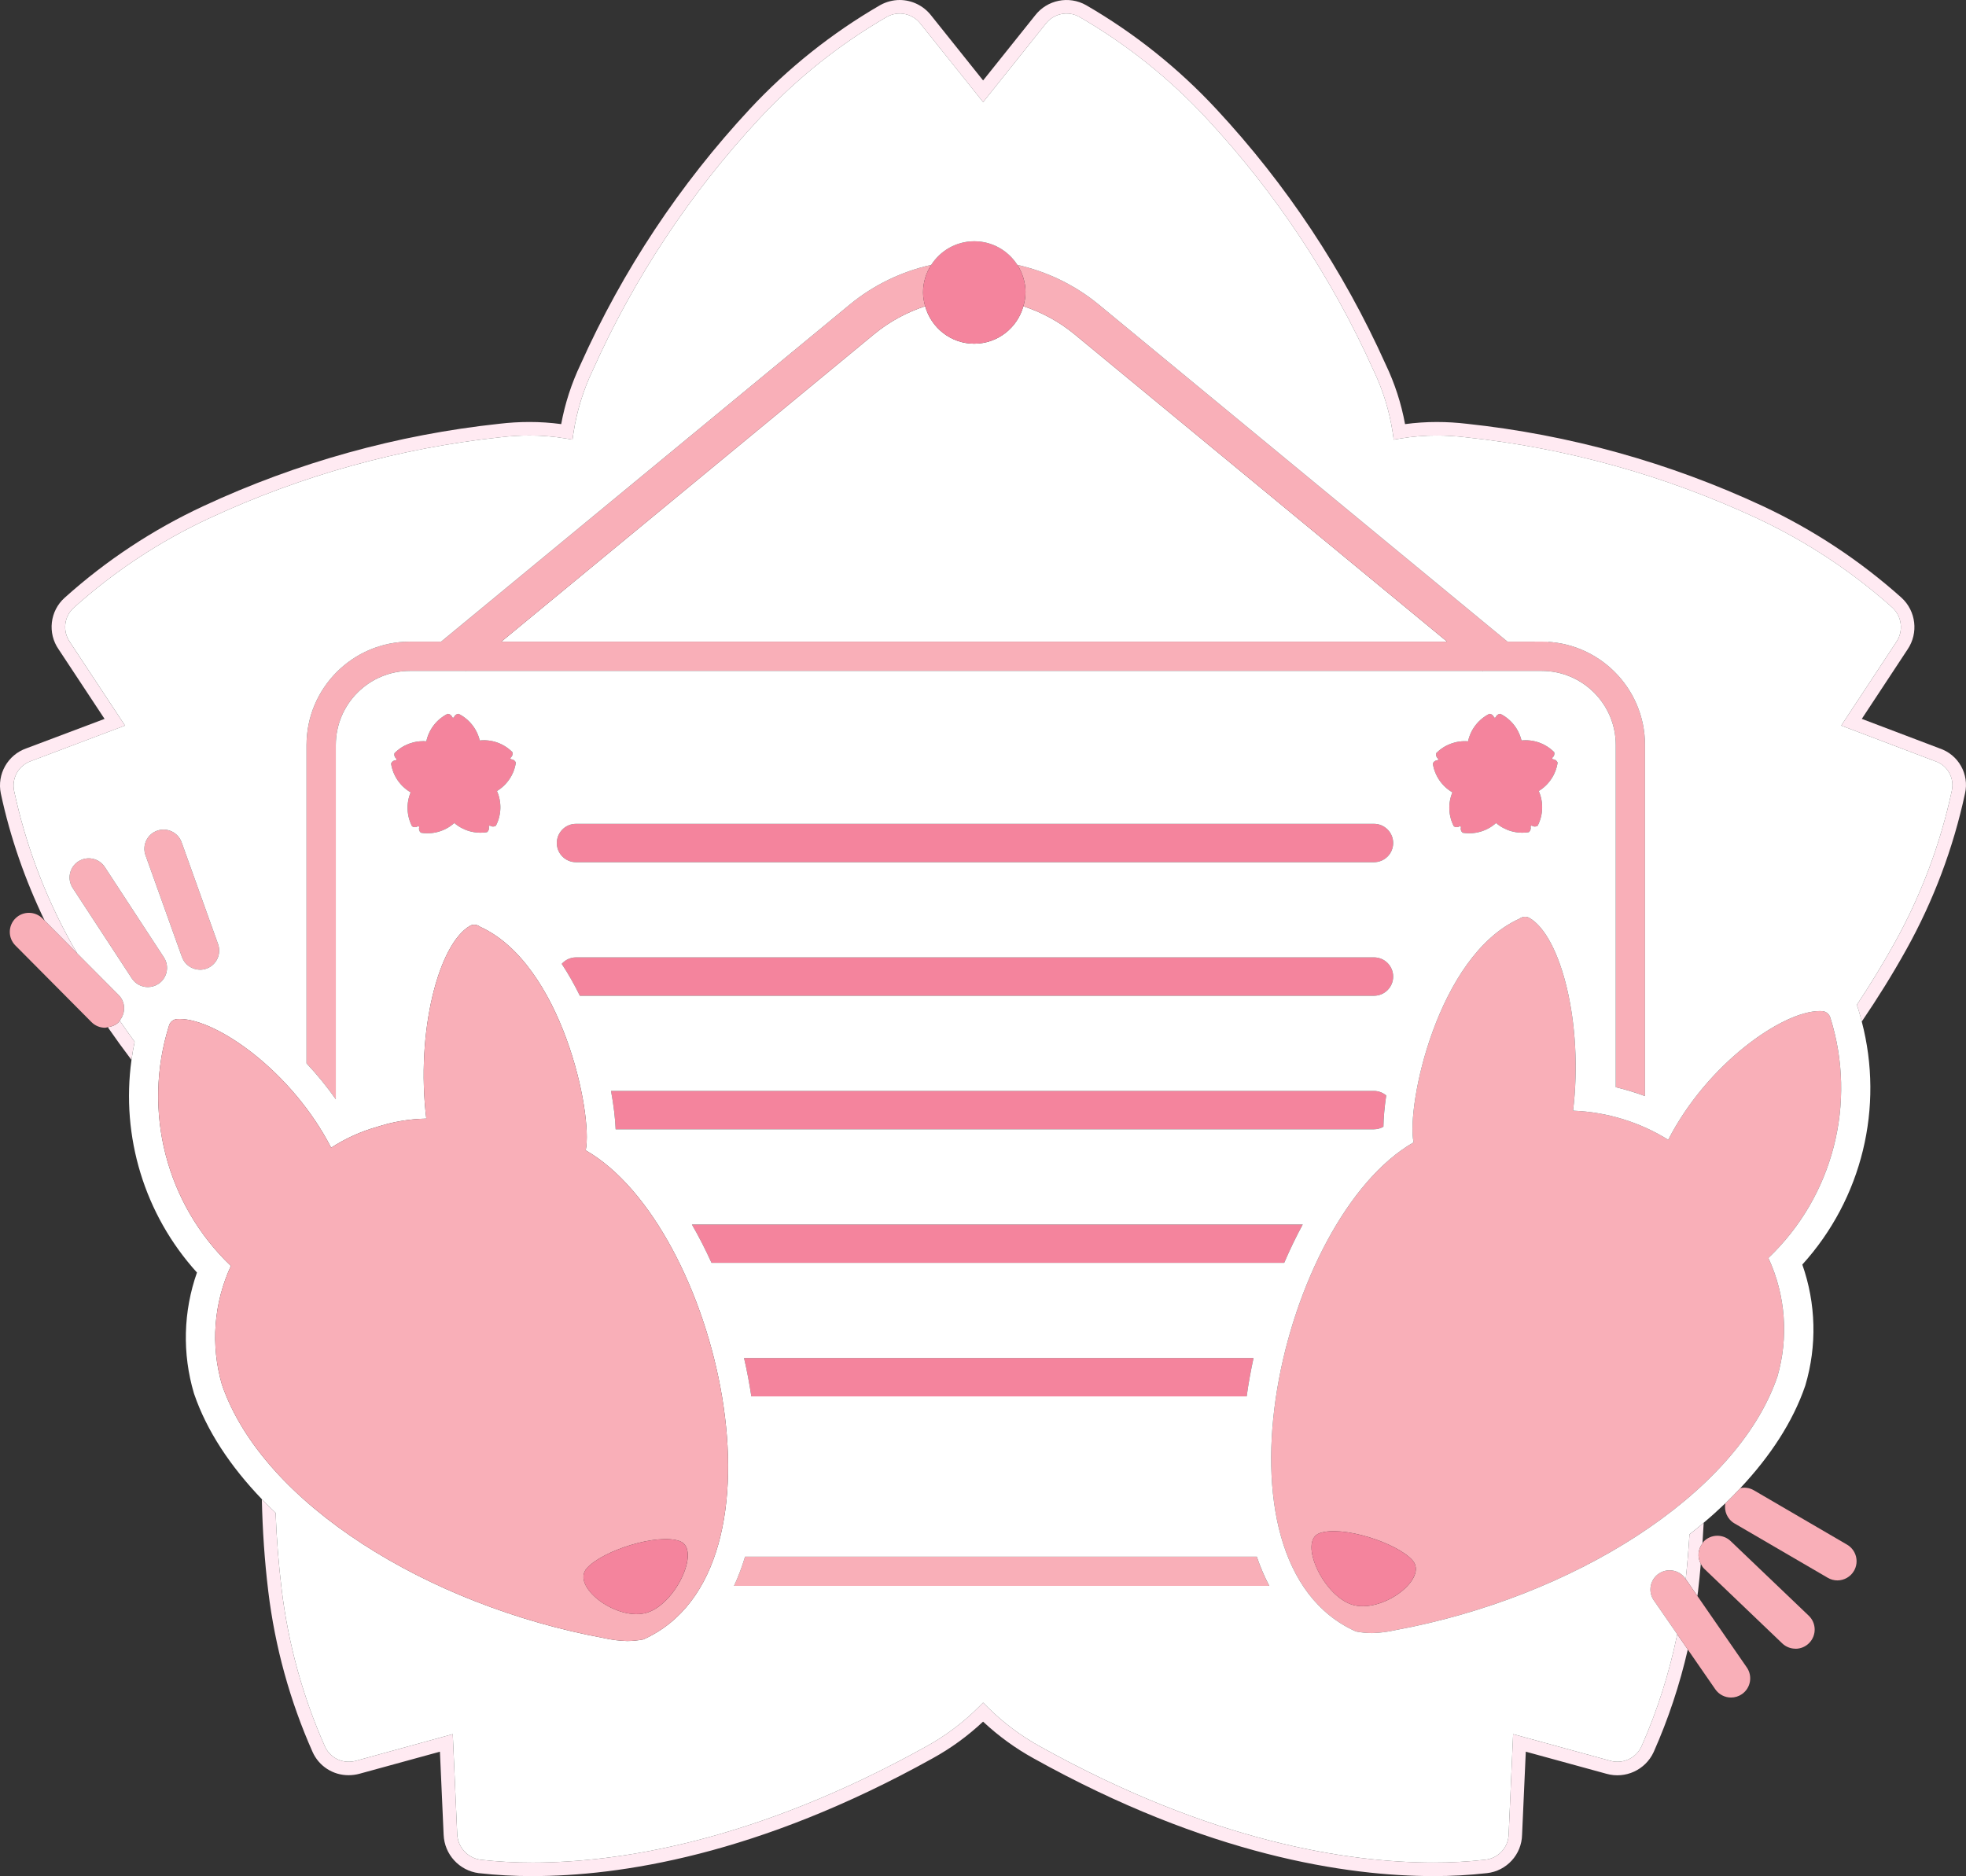 <?xml version="1.0" encoding="UTF-8"?>
<svg id="_レイヤー_1" xmlns="http://www.w3.org/2000/svg" xmlns:xlink="http://www.w3.org/1999/xlink" version="1.1" viewBox="0 0 145.314 138.694">
  <rect x="0" y="0" width="145.314" height="138.694" fill="#333333" stroke="none"/>
  <!-- Generator: Adobe Illustrator 29.3.1, SVG Export Plug-In . SVG Version: 2.1.0 Build 151)  -->
  <defs>
    <style>
      .st0 {
        fill: #f4849d;
      }

      .st1 {
        fill: none;
        stroke: #f9afb8;
        stroke-linecap: round;
        stroke-linejoin: round;
      }

      .st2 {
        fill: #ffeaf2;
      }

      .st3 {
        fill: #fff;
      }

      .st4 {
        fill: #f9afb8;
      }
    </style>
  </defs>
  <path class="st3" d="M72.012,25.408c-1.736,0-3.184-1.175-3.63-2.769-1.348.442-2.635,1.128-3.783,2.076l-27.541,22.719h69.901l-27.535-22.719c-1.148-.947-2.434-1.634-3.782-2.076-.447,1.593-1.894,2.768-3.63,2.768Z"/>
  <path class="st2" d="M143.357,55.324l-5.745-2.18,3.389-5.144c.811-1.207.62-2.824-.45-3.809-3.075-2.752-6.538-5.038-10.276-6.786-6.898-3.213-14.279-5.266-21.846-6.075-.741-.088-1.487-.133-2.234-.133-.784,0-1.566.052-2.343.157-.28-1.526-.76-3.007-1.429-4.407-3.113-6.936-7.343-13.315-12.521-18.883-2.809-3.024-6.052-5.614-9.624-7.682-1.27-.719-2.876-.396-3.769.758l-3.844,4.808-3.842-4.807C68.265.424,67.408.004,66.5,0h0c-.507.002-1.004.133-1.446.381-3.57,2.067-6.814,4.652-9.625,7.671-5.181,5.568-9.411,11.95-12.52,18.892-.667,1.401-1.148,2.883-1.429,4.409-.777-.105-1.561-.157-2.345-.157-.747,0-1.494.045-2.236.133-7.564.812-14.943,2.864-21.841,6.074-3.745,1.739-7.209,4.026-10.279,6.787-1.09.977-1.281,2.613-.445,3.815l3.395,5.141-5.783,2.178c-1.376.482-2.182,1.909-1.885,3.336.697,3.257,1.798,6.408,3.242,9.404l2.405,2.419c-.146-.256-.302-.506-.445-.764-1.954-3.521-3.376-7.312-4.22-11.25-.197-.94.333-1.881,1.239-2.2l6.96-2.628-4.083-6.187v-.005c-.553-.796-.424-1.88.3-2.524,2.997-2.693,6.378-4.924,10.033-6.62,6.799-3.162,14.073-5.183,21.529-5.982.703-.083,1.41-.126,2.118-.126.896-.002,1.791.072,2.675.219l.5.085.074-.505c.246-1.604.727-3.164,1.427-4.628,3.063-6.842,7.232-13.134,12.338-18.623,2.742-2.947,5.905-5.472,9.388-7.49.843-.48,1.912-.262,2.5.51l4.625,5.785,4.625-5.786c.588-.772,1.657-.989,2.5-.508,3.485,2.02,6.649,4.548,9.389,7.5,5.102,5.49,9.27,11.779,12.337,18.617.702,1.462,1.182,3.02,1.425,4.623l.073.508.506-.086c.884-.147,1.779-.221,2.675-.219.707,0,1.414.043,2.116.126,7.457.795,14.733,2.816,21.532,5.98,3.649,1.705,7.029,3.935,10.032,6.62.707.658.83,1.732.288,2.532l-4.074,6.183,6.919,2.625.016.006c.916.298,1.454,1.246,1.238,2.185v.011c-.847,3.939-2.274,7.73-4.234,11.25-.871,1.566-1.805,3.093-2.793,4.583.042.098.084.196.115.299.097.306.177.615.258.924,1.175-1.727,2.281-3.504,3.299-5.335,2.006-3.606,3.466-7.49,4.333-11.524.328-1.432-.488-2.879-1.884-3.339Z"/>
  <path class="st2" d="M123.97,120.814c-.585,2.847-1.463,5.629-2.643,8.292-.404.876-1.386,1.326-2.313,1.061l-7.174-1.967-.33,7.39v.01c-.021.974-.762,1.781-1.731,1.884-1.272.144-2.551.214-3.831.21-6.237,0-16.342-1.489-29.07-8.582-1.414-.779-2.712-1.751-3.858-2.888l-.354-.354-.354.354c-1.144,1.138-2.442,2.111-3.856,2.889-12.752,7.093-22.858,8.582-29.091,8.582-1.285.003-2.568-.067-3.845-.21-.959-.129-1.687-.927-1.726-1.894l-.33-7.391-7.14,1.966c-.18.05-.367.076-.554.076-.76.002-1.45-.445-1.758-1.14-1.636-3.686-2.712-7.596-3.193-11.6-.228-1.883-.376-3.773-.448-5.664-.351-.333-.691-.668-1.018-1.009.051,2.274.2,4.547.476,6.811.495,4.099,1.598,8.101,3.273,11.874.468,1.053,1.515,1.729,2.667,1.722.277,0,.553-.038.82-.112l5.928-1.626.274,6.143c.059,1.451,1.154,2.648,2.594,2.836h.01c1.317.148,2.641.221,3.966.217,6.351,0,16.638-1.507,29.576-8.707,1.351-.744,2.602-1.656,3.726-2.712,1.124,1.055,2.376,1.965,3.725,2.711,12.915,7.197,23.201,8.708,29.556,8.708,1.32.004,2.639-.069,3.951-.217h.008c1.459-.161,2.572-1.379,2.6-2.846l.274-6.134,5.958,1.633c1.401.399,2.885-.282,3.494-1.606,1.084-2.443,1.926-4.982,2.522-7.581l-.781-1.13Z"/>
  <path class="st2" d="M124.876,113.428c-.067,1.104-.158,2.208-.279,3.309l.863,1.249c.015-.112.033-.223.047-.335.082-.678.143-1.358.205-2.038-.261-.482-.22-1.068.123-1.516.035-.508.066-1.016.091-1.525-.343.289-.69.576-1.05.856Z"/>
  <path class="st2" d="M9.953,77.017c-.379-.515-.744-1.041-1.109-1.568-.031.038-.045.085-.08.12-.216.214-.499.327-.796.371.566.819,1.15,1.625,1.75,2.418.062-.448.141-.896.235-1.341Z"/>
  <line class="st1" x1="113.948" y1="47.434" x2="113.95" y2="47.434"/>
  <path class="st4" d="M24.821,81.264v-26.189c0-3.025,2.453-5.478,5.478-5.478h4.1l.015.018.022-.018h75.144l.028.023s.019-.023.019-.023h4.323c3.025,0,5.478,2.454,5.478,5.479v25.297c.733.177,1.453.396,2.161.657v-25.955c-.005-4.218-3.423-7.636-7.641-7.641h-2.54s.005-.006.005-.006l-30.185-24.9c-1.801-1.486-3.874-2.46-6.032-2.946.379.59.605,1.288.605,2.041h-.003c0,.354-.065.691-.156,1.016,1.348.442,2.634,1.128,3.782,2.076l27.535,22.719H37.058l27.541-22.719c1.148-.947,2.435-1.634,3.783-2.076-.091-.326-.156-.662-.156-1.017,0-.753.226-1.451.605-2.041-2.161.485-4.235,1.46-6.037,2.947l-30.18,24.9.005.006h-2.319c-4.219.003-7.639,3.422-7.644,7.641v23.532c.776.829,1.505,1.723,2.165,2.657Z"/>
  <path class="st4" d="M92.892,115.08h-37.822c-.231.761-.501,1.484-.816,2.161h39.562c-.353-.674-.662-1.394-.925-2.161Z"/>
  <path class="st0" d="M28.906,56.449c.136.892.669,1.674,1.448,2.128-.339.811-.3,1.731.105,2.511.129.084.295.084.424,0,.011-.005.024-.007.037-.005.04.005.068.041.063.08-.042.147.008.304.127.4.89.148,1.798-.117,2.47-.719.668.573,1.555.82,2.423.675.118-.097.168-.253.128-.4-.002-.012,0-.025.005-.037.016-.038.058-.054.095-.038.128.085.294.085.422,0,.415-.801.443-1.747.077-2.571l.006.004c.754-.458,1.264-1.228,1.393-2.1-.056-.142-.19-.239-.343-.246-.014-.002-.028-.009-.038-.02-.028-.028-.028-.074,0-.102.119-.095.171-.253.13-.4-.632-.642-1.522-.962-2.418-.868-.205-.856-.777-1.577-1.564-1.97-.153.007-.288.105-.34.249-.007.013-.017.023-.03.03-.036.019-.08.006-.1-.03-.052-.144-.186-.243-.339-.249-.806.403-1.386,1.151-1.575,2.033-.876-.071-1.739.25-2.355.877-.04.147.011.304.13.4.012.011.019.025.022.041.006.038-.02.075-.059.081-.154.006-.289.102-.344.246Z"/>
  <path class="st0" d="M105.905,56.449c.136.892.668,1.674,1.448,2.128-.339.811-.3,1.731.105,2.511.129.084.295.084.424,0,.011-.005.024-.007.037-.005.04.005.068.041.063.08-.042.147.008.304.127.4.89.148,1.798-.117,2.47-.719.668.573,1.556.82,2.424.675.117-.097.167-.253.128-.4-.002-.013,0-.027.006-.04.016-.035.058-.051.094-.035.128.085.295.085.423,0,.415-.801.443-1.747.077-2.571l.005.004c.753-.458,1.264-1.228,1.392-2.1-.056-.142-.19-.239-.343-.246-.014-.002-.028-.009-.038-.02-.028-.028-.028-.074,0-.102.12-.095.171-.253.13-.4-.632-.642-1.523-.962-2.419-.868-.204-.856-.777-1.577-1.564-1.97-.153.007-.287.105-.34.249-.007.013-.017.023-.03.03-.036.019-.08.006-.099-.03-.052-.144-.186-.242-.339-.249-.807.404-1.387,1.151-1.577,2.033-.876-.071-1.738.251-2.354.877-.04.148.012.304.131.4.01.01.017.023.02.038.007.04-.019.077-.058.084-.153.005-.289.102-.343.246Z"/>
  <path class="st4" d="M127.526,111.135c-.107.572.142,1.174.673,1.485l6.9,4.023c.216.127.462.193.713.193h0c.501-.002.965-.268,1.219-.701.397-.676.17-1.545-.505-1.941l-6.898-4.024h0c-.312-.182-.664-.226-.993-.159-.356.379-.723.755-1.109,1.124Z"/>
  <path class="st4" d="M125.712,115.613c.068.126.139.252.248.357l5.772,5.521c.264.253.615.393.98.393v.004c.386,0,.756-.158,1.023-.437.542-.566.523-1.463-.043-2.005l-5.777-5.521c-.565-.538-1.459-.518-2,.045-.036.038-.049.086-.08.127-.343.448-.384,1.034-.123,1.516Z"/>
  <polygon class="st4" points="127.95 125.493 127.949 125.493 127.948 125.493 127.95 125.493"/>
  <path class="st4" d="M124.596,116.737l-.026-.038c-.445-.643-1.327-.804-1.971-.359-.643.445-.804,1.327-.359,1.971l1.73,2.503.781,1.13,2.032,2.939c.265.383.7.611,1.166.611.287,0,.567-.088.803-.251.645-.445.806-1.329.361-1.973l-3.653-5.283-.863-1.249Z"/>
  <path class="st4" d="M13.448,70.748c.202.563.736.938,1.334.938v.004c.164,0,.327-.028.482-.084.737-.267,1.118-1.079.852-1.816l-2.692-7.52c-.264-.737-1.075-1.12-1.812-.857-.737.264-1.121,1.076-.857,1.813l2.693,7.522Z"/>
  <path class="st4" d="M10.932,72.972h0c.273-.002.539-.082.768-.23.656-.426.843-1.304.417-1.961l-4.371-6.685c-.429-.655-1.307-.838-1.962-.41-.655.429-.838,1.307-.41,1.962l4.37,6.682c.262.401.709.642,1.188.642Z"/>
  <path class="st4" d="M8.764,75.569c.036-.035.049-.082.08-.12.454-.555.444-1.365-.071-1.885l-3.065-3.082-2.405-2.419-.162-.163c-.551-.553-1.445-.556-2-.007-.553.551-.556,1.445-.007,2l5.627,5.667c.266.269.628.419,1.006.419.07,0,.133-.03.201-.04.297-.044.58-.157.796-.371Z"/>
  <path class="st0" d="M68.382,22.639c.447,1.593,1.894,2.769,3.63,2.769s3.183-1.175,3.63-2.768c.091-.326.156-.663.156-1.018h.003c0-.752-.226-1.45-.605-2.04-.674-1.048-1.844-1.746-3.182-1.746h-.002c-1.338,0-2.507.698-3.181,1.745-.379.59-.605,1.288-.605,2.041,0,.355.065.692.156,1.017Z"/>
  <path class="st0" d="M101.552,60.904h-58.979c-.783,0-1.416.635-1.416,1.419s.634,1.417,1.417,1.417h58.982c.783,0,1.418-.635,1.418-1.418v-.004c-.002-.783-.639-1.416-1.422-1.414Z"/>
  <path class="st0" d="M101.552,73.613h.004c.783,0,1.418-.635,1.418-1.418v-.004c-.002-.783-.639-1.416-1.422-1.414h-58.979c-.421,0-.794.188-1.053.479.495.75.941,1.541,1.34,2.357h58.692Z"/>
  <path class="st0" d="M45.163,80.65c.194,1.046.304,2.004.341,2.836h56.052c.254,0,.489-.072.695-.189.011-.674.084-1.462.208-2.313-.247-.206-.561-.334-.908-.334h-56.389Z"/>
  <path class="st0" d="M96.29,90.523h-45.15c.514.89.998,1.837,1.452,2.836h42.327c.429-.992.884-1.945,1.371-2.836Z"/>
  <path class="st0" d="M92.653,100.396h-37.658c.218.938.395,1.884.539,2.836h36.612c.128-.952.305-1.897.507-2.836Z"/>
  <path class="st4" d="M135.283,75.222c-.079-.26-.308-.446-.578-.471-.068-.007-.134-.007-.2-.007-2.766,0-8.331,3.916-11.2,9.516-2.119-1.315-4.543-2.056-7.034-2.15.779-6.397-.893-12.911-3.232-14.254-.096-.055-.204-.082-.314-.082-.156,0-.307.053-.43.149-6.048,2.739-8.368,13.83-7.813,16.53-9.751,5.589-15.718,31.034-4.261,36.158.393.077.793.117,1.194.119.583-.016,1.163-.09,1.732-.221,12.98-2.396,25.204-9.936,28.222-18.727.848-2.911.613-6.031-.66-8.783,4.79-4.569,6.564-11.464,4.574-17.777ZM100.139,118.683h0c-2.231-.477-4.246-4.748-2.6-5.341,1.646-.593,5.699.697,6.864,2.007,1.165,1.31-2.032,3.811-4.263,3.334Z"/>
  <path class="st3" d="M137.351,74.598c-.031-.104-.073-.201-.115-.299.988-1.49,1.923-3.017,2.793-4.583,1.96-3.52,3.387-7.311,4.234-11.25v-.011c.216-.939-.322-1.887-1.238-2.185l-.016-.006-6.919-2.625,4.074-6.183c.542-.8.419-1.874-.288-2.532-3.003-2.685-6.383-4.915-10.032-6.62-6.799-3.164-14.075-5.185-21.532-5.98-.702-.083-1.409-.125-2.116-.126-.896-.002-1.791.072-2.675.219l-.506.086-.073-.508c-.243-1.603-.723-3.161-1.425-4.623-3.067-6.838-7.235-13.127-12.337-18.617-2.74-2.952-5.904-5.48-9.389-7.5-.843-.481-1.912-.264-2.5.508l-4.625,5.786-4.625-5.785c-.588-.772-1.657-.99-2.5-.51-3.483,2.018-6.646,4.543-9.388,7.49-5.106,5.489-9.275,11.781-12.338,18.623-.7,1.464-1.181,3.024-1.427,4.628l-.074.505-.5-.085c-.884-.147-1.779-.221-2.675-.219-.708,0-1.415.043-2.118.126-7.456.799-14.73,2.82-21.529,5.982-3.655,1.696-7.036,3.927-10.033,6.62-.724.644-.853,1.728-.3,2.524v.005l4.083,6.187-6.96,2.628c-.906.319-1.436,1.26-1.239,2.2.844,3.938,2.266,7.729,4.22,11.25.143.258.299.508.445.764l3.065,3.082c.516.52.525,1.331.071,1.885.365.526.729,1.052,1.109,1.568-.094.446-.172.893-.235,1.341-.782,5.643.94,11.413,4.84,15.717-1.014,2.877-1.093,6.002-.225,8.927.007.023.014.047.023.069.929,2.707,2.666,5.329,4.997,7.758.327.341.667.676,1.018,1.009.071,1.891.219,3.781.448,5.664.481,4.004,1.557,7.914,3.193,11.6.308.695.998,1.142,1.758,1.14.187,0,.374-.026.554-.076l7.14-1.966.33,7.391c.039.967.767,1.765,1.726,1.894,1.277.143,2.56.213,3.845.21,6.233,0,16.339-1.489,29.091-8.582,1.414-.778,2.712-1.751,3.856-2.889l.354-.354.354.354c1.146,1.137,2.444,2.109,3.858,2.888,12.728,7.093,22.833,8.582,29.07,8.582,1.28.004,2.559-.066,3.831-.21.969-.103,1.71-.91,1.731-1.884v-.01l.33-7.39,7.174,1.967c.927.265,1.909-.185,2.313-1.061,1.18-2.663,2.059-5.445,2.643-8.292l-1.73-2.503c-.445-.644-.284-1.526.359-1.971.644-.445,1.526-.284,1.971.359l.026.038c.121-1.102.212-2.205.279-3.309.36-.281.707-.568,1.05-.856.558-.469,1.09-.949,1.6-1.437.386-.37.753-.745,1.109-1.124,2.221-2.365,3.882-4.906,4.783-7.528.008-.023.016-.047.023-.069.868-2.925.789-6.05-.225-8.927,4.423-4.875,6.053-11.639,4.394-17.965-.081-.309-.162-.618-.258-.924ZM130.709,92.999c1.273,2.752,1.508,5.872.66,8.783-3.018,8.791-15.242,16.331-28.222,18.727-.569.131-1.149.205-1.732.221-.401-.002-.801-.042-1.194-.119-11.457-5.124-5.49-30.569,4.261-36.158-.555-2.7,1.765-13.791,7.813-16.53.123-.096.274-.149.43-.149.11,0,.218.027.314.082,2.339,1.343,4.011,7.857,3.232,14.254,2.491.094,4.915.835,7.034,2.15,2.869-5.6,8.434-9.516,11.2-9.516.066,0,.132,0,.2.007.27.025.499.211.578.471,1.99,6.313.216,13.208-4.574,17.777ZM55.534,103.232c-.144-.952-.321-1.898-.539-2.836h37.658c-.202.939-.378,1.884-.507,2.836h-36.612ZM16.405,102.369c-.848-2.911-.613-6.031.66-8.783-4.788-4.57-6.56-11.466-4.568-17.778.08-.26.308-.446.579-.471.063,0,.128-.007.2-.007,2.764,0,8.329,3.914,11.2,9.516,1.043-.677,2.181-1.193,3.377-1.532,1.181-.387,2.414-.595,3.657-.617-.779-6.4.893-12.911,3.232-14.254.095-.055.202-.082.311-.081.154,0,.304.053.426.148,6.047,2.739,8.368,13.828,7.813,16.53,9.752,5.589,15.719,31.034,4.261,36.158-.393.077-.793.117-1.194.119-.584-.016-1.164-.09-1.733-.221-12.98-2.4-25.2-9.935-28.221-18.727ZM29.287,56.081c-.119-.096-.17-.253-.13-.4.616-.627,1.479-.948,2.355-.877.189-.882.769-1.63,1.575-2.033.153.006.287.105.339.249.02.036.064.049.1.03.013-.007.023-.017.03-.03.052-.144.187-.242.34-.249.787.393,1.359,1.114,1.564,1.97.896-.094,1.786.226,2.418.868.041.147-.011.305-.13.4-.028.028-.028.074,0,.102.01.011.024.018.038.02.153.007.287.104.343.246-.129.872-.639,1.642-1.393,2.1l-.006-.004c.366.824.338,1.77-.077,2.571-.128.085-.294.085-.422,0-.037-.016-.079,0-.095.038-.005.012-.007.025-.005.037.04.147-.01.303-.128.4-.868.145-1.755-.102-2.423-.675-.672.602-1.58.867-2.47.719-.119-.096-.169-.253-.127-.4.005-.039-.023-.075-.063-.08-.013-.002-.026,0-.037.005-.129.084-.295.084-.424,0-.405-.78-.444-1.7-.105-2.511-.779-.454-1.312-1.236-1.448-2.128.055-.144.19-.24.344-.246.039-.006.065-.043.059-.081-.003-.016-.01-.03-.022-.041ZM106.286,56.081c-.119-.096-.171-.252-.131-.4.616-.626,1.478-.948,2.354-.877.19-.882.77-1.629,1.577-2.033.153.007.287.105.339.249.019.036.063.049.099.03.013-.007.023-.017.03-.03.053-.144.187-.242.34-.249.787.393,1.36,1.114,1.564,1.97.896-.094,1.787.226,2.419.868.041.147-.01.305-.13.4-.028.028-.028.074,0,.102.01.011.024.018.038.02.153.007.287.104.343.246-.128.872-.639,1.642-1.392,2.1l-.005-.004c.366.824.338,1.77-.077,2.571-.128.085-.295.085-.423,0-.036-.016-.078,0-.094.035-.006.013-.008.027-.006.04.039.147-.011.303-.128.4-.868.145-1.756-.102-2.424-.675-.672.602-1.58.867-2.47.719-.119-.096-.169-.253-.127-.4.005-.039-.023-.075-.063-.08-.013-.002-.026,0-.037.005-.129.084-.295.084-.424,0-.405-.78-.444-1.7-.105-2.511-.78-.454-1.312-1.236-1.448-2.128.054-.144.19-.241.343-.246.039-.007.065-.044.058-.084-.003-.015-.01-.028-.02-.038ZM52.592,93.359c-.454-.999-.938-1.946-1.452-2.836h45.15c-.487.891-.942,1.844-1.371,2.836h-42.327ZM102.251,83.297c-.206.117-.441.189-.695.189h-56.052c-.037-.832-.147-1.79-.341-2.836h56.389c.347,0,.661.128.908.334-.125.851-.197,1.639-.208,2.313ZM102.974,62.322c0,.783-.635,1.418-1.418,1.418h-58.982c-.783,0-1.417-.634-1.417-1.417s.633-1.418,1.416-1.419h58.979c.783-.002,1.42.631,1.422,1.414v.004ZM42.573,70.777h58.979c.783-.002,1.42.631,1.422,1.414v.004c0,.783-.635,1.418-1.418,1.418h-58.696c-.399-.816-.845-1.607-1.34-2.357.259-.291.633-.478,1.053-.479ZM30.3,47.434h2.319l-.005-.006,30.18-24.9c1.802-1.487,3.877-2.462,6.037-2.947.673-1.047,1.843-1.745,3.181-1.745h.002c1.338,0,2.508.698,3.182,1.746,2.159.486,4.231,1.46,6.032,2.946l30.185,24.9s-.005.006-.005.006h2.542-.002c4.218.005,7.636,3.423,7.641,7.641v25.955c-.708-.261-1.428-.48-2.161-.657v-25.297c0-3.025-2.453-5.478-5.478-5.478h0s-4.323,0-4.323,0c0,0-.019.023-.019.023l-.028-.023H34.436l-.022.018-.015-.018h-4.1c-3.025,0-5.478,2.453-5.478,5.478v26.189c-.659-.934-1.388-1.828-2.165-2.657v-23.532c.005-4.219,3.425-7.638,7.644-7.641ZM11.612,61.413c.737-.263,1.548.12,1.812.857l2.692,7.52c.266.737-.115,1.549-.852,1.816-.155.056-.318.084-.482.084v-.004c-.598,0-1.132-.375-1.334-.938l-2.693-7.522c-.264-.737.12-1.549.857-1.813ZM5.374,65.648c-.428-.655-.245-1.533.41-1.962.655-.428,1.533-.245,1.962.41l4.371,6.685c.426.657.239,1.535-.417,1.961-.229.148-.495.228-.768.229h0c-.479.001-.926-.24-1.188-.641l-4.37-6.682ZM54.255,117.241c.315-.677.586-1.4.816-2.161h37.822c.262.767.572,1.487.925,2.161h-39.562Z"/>
  <path class="st0" d="M104.402,115.349c-1.165-1.31-5.218-2.6-6.864-2.007-1.646.593.369,4.864,2.6,5.341h0c2.231.477,5.428-2.024,4.263-3.334Z"/>
  <path class="st4" d="M44.626,121.096c.569.131,1.149.205,1.733.221.401-.002.801-.042,1.194-.119,11.458-5.124,5.491-30.569-4.261-36.158.555-2.702-1.766-13.791-7.813-16.53-.122-.095-.271-.147-.426-.148-.109,0-.216.027-.311.081-2.339,1.343-4.011,7.854-3.232,14.254-1.243.022-2.476.23-3.657.617-1.196.339-2.334.855-3.377,1.532-2.871-5.602-8.436-9.516-11.2-9.516-.072,0-.137.007-.2.007-.271.025-.499.211-.579.471-1.992,6.312-.22,13.208,4.568,17.778-1.273,2.752-1.508,5.872-.66,8.783,3.021,8.792,15.241,16.327,28.221,18.727ZM47.636,119.269h0c-2.231.477-5.428-2.024-4.263-3.334,1.165-1.31,5.218-2.6,6.864-2.007,1.646.593-.369,4.864-2.6,5.341Z"/>
  <path class="st0" d="M50.236,113.928c-1.646-.593-5.699.697-6.864,2.007-1.165,1.31,2.032,3.811,4.263,3.334h0c2.231-.477,4.246-4.748,2.6-5.341Z"/>
</svg>